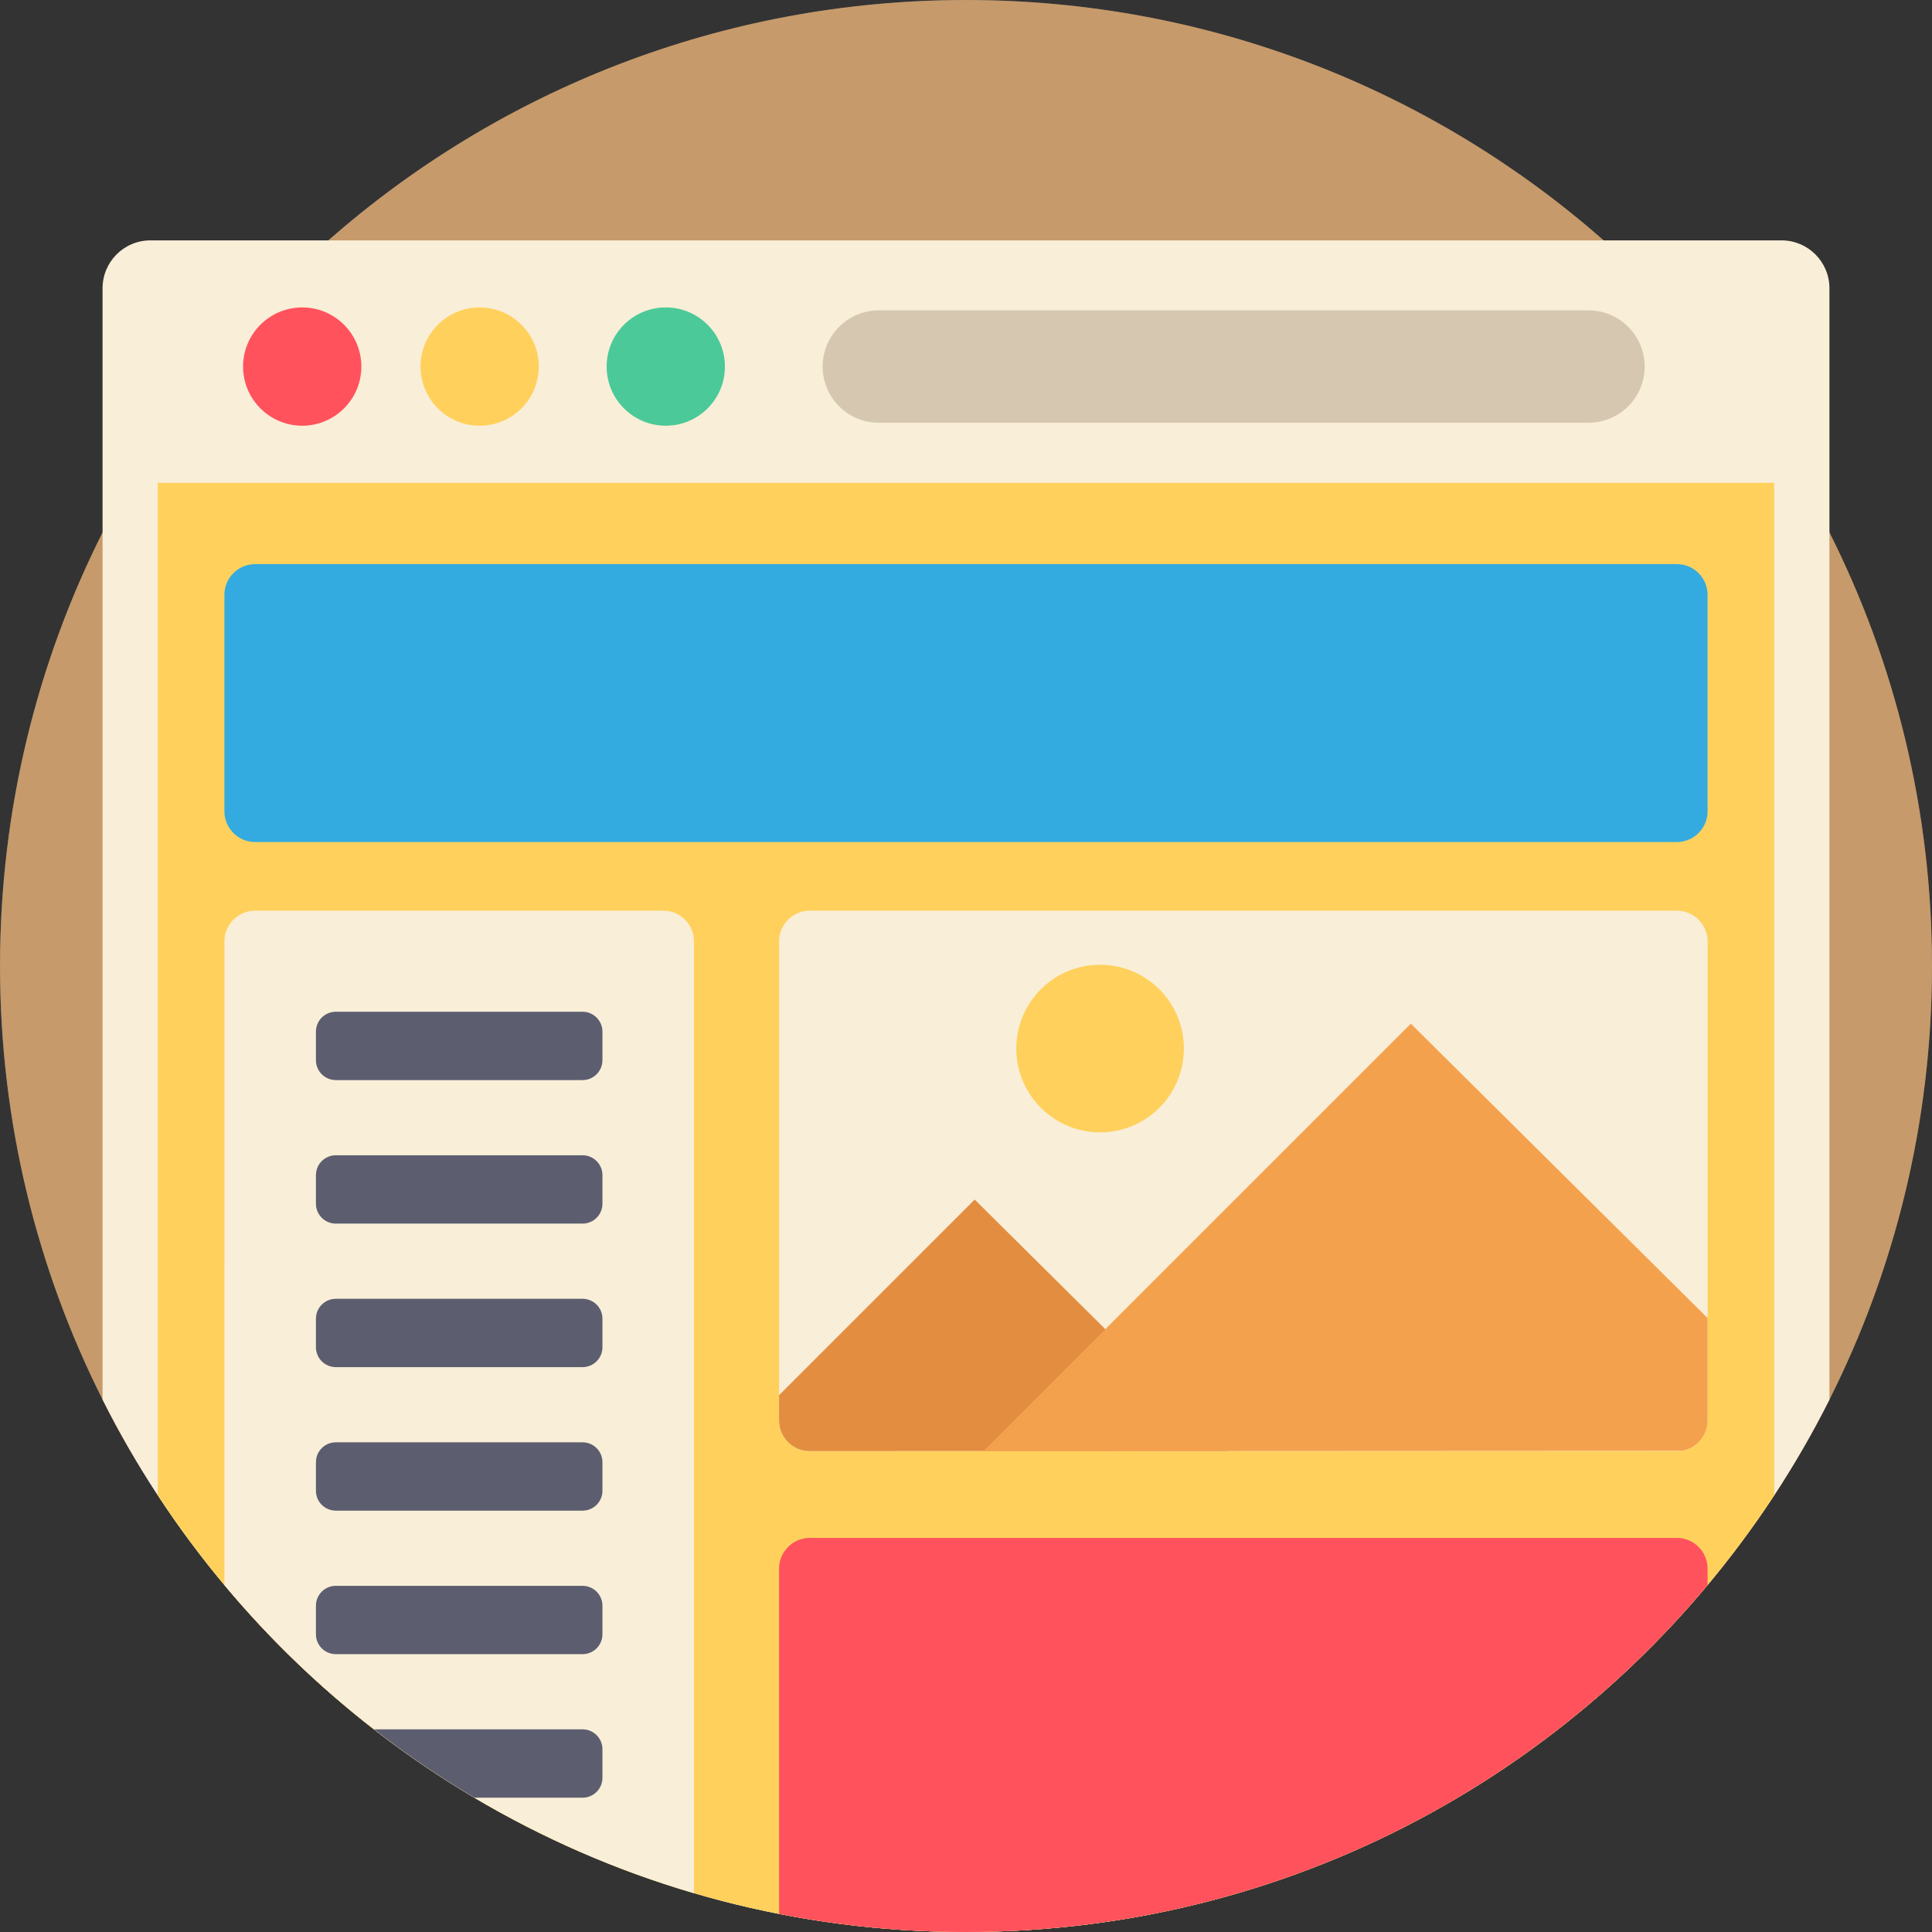 <?xml version="1.0" encoding="iso-8859-1"?>
<!-- Generator: Adobe Illustrator 19.0.0, SVG Export Plug-In . SVG Version: 6.00 Build 0)  -->
<svg version="1.1" id="Capa_1" xmlns="http://www.w3.org/2000/svg" xmlns:xlink="http://www.w3.org/1999/xlink" x="0px" y="0px"
	 viewBox="0 0 512 512" style="enable-background:new 0 0 512 512;" xml:space="preserve">
<rect x="0" y="0" width="512" height="512" fill="#333333" stroke="none"/>
<circle style="fill:#5C5E70;" cx="255.997" cy="255.998" r="255.997"/>
<path style="fill:#C69A6A;" d="M512,256.001c0,41.315-9.791,80.362-27.177,114.916c-4.399,8.746-9.289,17.209-14.628,25.349
	c-5.433,8.276-11.337,16.227-17.669,23.792c-46.957,56.194-117.56,91.939-196.522,91.939c-16.948,0-33.509-1.651-49.538-4.786
	c-7.649-1.505-15.172-3.344-22.559-5.507c-49.256-14.43-92.357-43.269-124.435-81.647c-6.332-7.565-12.225-15.517-17.659-23.792
	c-5.339-8.14-10.229-16.603-14.628-25.349C9.797,336.363,0.006,297.315,0.006,256.001s9.791-80.362,27.177-114.916
	C42.042,111.566,62.438,85.308,87.024,63.7C132.111,24.046,191.241,0.004,256.003,0.004S379.895,24.046,424.982,63.7
	c24.586,21.608,44.982,47.866,59.841,77.384C502.209,175.638,512,214.686,512,256.001z"/>
<path style="fill:#F9EED7;" d="M484.819,76.396v294.522c-4.399,8.746-9.289,17.209-14.628,25.349
	C424.446,465.971,345.599,511.998,256,511.998S87.554,465.971,41.809,396.267c-5.339-8.14-10.229-16.603-14.628-25.349V76.396
	c0-7.011,5.674-12.695,12.685-12.695h432.259C479.135,63.701,484.819,69.385,484.819,76.396z"/>
<path style="fill:#FFD15C;" d="M470.191,127.961v268.306C424.446,465.971,345.599,511.998,256,511.998
	S87.554,465.971,41.809,396.267V127.961L470.191,127.961L470.191,127.961z"/>
<circle style="fill:#FF525D;" cx="80.09" cy="97.145" r="15.672"/>
<circle style="fill:#FFD15C;" cx="127.11" cy="97.145" r="15.672"/>
<circle style="fill:#4BC999;" cx="176.439" cy="97.145" r="15.672"/>
<path style="fill:#D6C8B0;" d="M420.97,82.253H232.9c-8.223,0-14.889,6.666-14.889,14.889l0,0c0,8.223,6.666,14.889,14.889,14.889
	h188.07c8.223,0,14.889-6.666,14.889-14.889l0,0C435.858,88.918,429.192,82.253,420.97,82.253z"/>
<path style="fill:#34ABE0;" d="M452.525,157.635v57.375c0,4.493-3.647,8.14-8.14,8.14H67.621c-4.503,0-8.15-3.647-8.15-8.14v-57.375
	c0-4.493,3.647-8.14,8.15-8.14h376.765C448.878,149.495,452.525,153.142,452.525,157.635z"/>
<g>
	<path style="fill:#F9EED7;" d="M183.906,249.491v252.214c-20.595-6.029-40.103-14.587-58.19-25.297
		c-9.258-5.486-18.139-11.536-26.603-18.118c-14.545-11.285-27.836-24.116-39.643-38.232V249.491c0-4.503,3.647-8.15,8.15-8.15
		h108.146C180.259,241.341,183.906,244.987,183.906,249.491z"/>
	<path style="fill:#F9EED7;" d="M452.525,249.491v126.943c0,4.075-2.999,7.45-6.896,8.046c-0.408,0.063-0.825,0.094-1.243,0.094
		h-229.77c-0.136,0-0.282,0-0.418-0.01c-4.305-0.219-7.732-3.772-7.732-8.129V249.491c0-4.503,3.647-8.15,8.15-8.15h229.77
		C448.878,241.341,452.525,244.987,452.525,249.491z"/>
</g>
<path style="fill:#FF525D;" d="M452.525,415.711v4.347c-46.957,56.194-117.56,91.939-196.522,91.939
	c-16.948,0-33.509-1.651-49.538-4.786v-91.501c0-4.503,3.647-8.15,8.15-8.15h229.77
	C448.878,407.561,452.525,411.208,452.525,415.711z"/>
<circle style="fill:#FFD15C;" cx="291.533" cy="277.878" r="22.206"/>
<path style="fill:#E28D40;" d="M325.446,384.511l-64.825,0.031l-46.424,0.021c-4.305-0.219-7.732-3.772-7.732-8.129v-6.698
	l51.837-51.837l34.617,34.345L325.446,384.511z"/>
<path style="fill:#F4A14E;" d="M452.525,349.298v27.136c0,4.075-2.999,7.45-6.896,8.046l-185.039,0.094l32.329-32.329l80.968-80.958
	l26.362,26.153l43.885,43.53L452.525,349.298z"/>
<g>
	<path style="fill:#5C5E70;" d="M154.383,286.236H88.995c-2.911,0-5.27-2.359-5.27-5.27v-7.571c0-2.911,2.359-5.27,5.27-5.27h65.388
		c2.911,0,5.27,2.359,5.27,5.27v7.571C159.653,283.877,157.293,286.236,154.383,286.236z"/>
	<path style="fill:#5C5E70;" d="M154.383,324.27H88.995c-2.911,0-5.27-2.359-5.27-5.27v-7.571c0-2.911,2.359-5.27,5.27-5.27h65.388
		c2.911,0,5.27,2.359,5.27,5.27V319C159.653,321.911,157.293,324.27,154.383,324.27z"/>
	<path style="fill:#5C5E70;" d="M154.383,362.304H88.995c-2.911,0-5.27-2.359-5.27-5.27v-7.571c0-2.911,2.359-5.27,5.27-5.27h65.388
		c2.911,0,5.27,2.359,5.27,5.27v7.571C159.653,359.945,157.293,362.304,154.383,362.304z"/>
	<path style="fill:#5C5E70;" d="M154.383,400.338H88.995c-2.911,0-5.27-2.359-5.27-5.27v-7.571c0-2.911,2.359-5.27,5.27-5.27h65.388
		c2.911,0,5.27,2.359,5.27,5.27v7.571C159.653,397.978,157.293,400.338,154.383,400.338z"/>
	<path style="fill:#5C5E70;" d="M154.383,438.372H88.995c-2.911,0-5.27-2.359-5.27-5.27v-7.571c0-2.911,2.359-5.27,5.27-5.27h65.388
		c2.911,0,5.27,2.359,5.27,5.27v7.571C159.653,436.012,157.293,438.372,154.383,438.372z"/>
	<path style="fill:#5C5E70;" d="M159.654,463.567v7.565c0,2.915-2.361,5.277-5.277,5.277h-28.661
		c-9.258-5.486-18.139-11.536-26.603-18.118h55.264C157.293,458.29,159.654,460.652,159.654,463.567z"/>
</g>
<g>
</g>
<g>
</g>
<g>
</g>
<g>
</g>
<g>
</g>
<g>
</g>
<g>
</g>
<g>
</g>
<g>
</g>
<g>
</g>
<g>
</g>
<g>
</g>
<g>
</g>
<g>
</g>
<g>
</g>
</svg>
